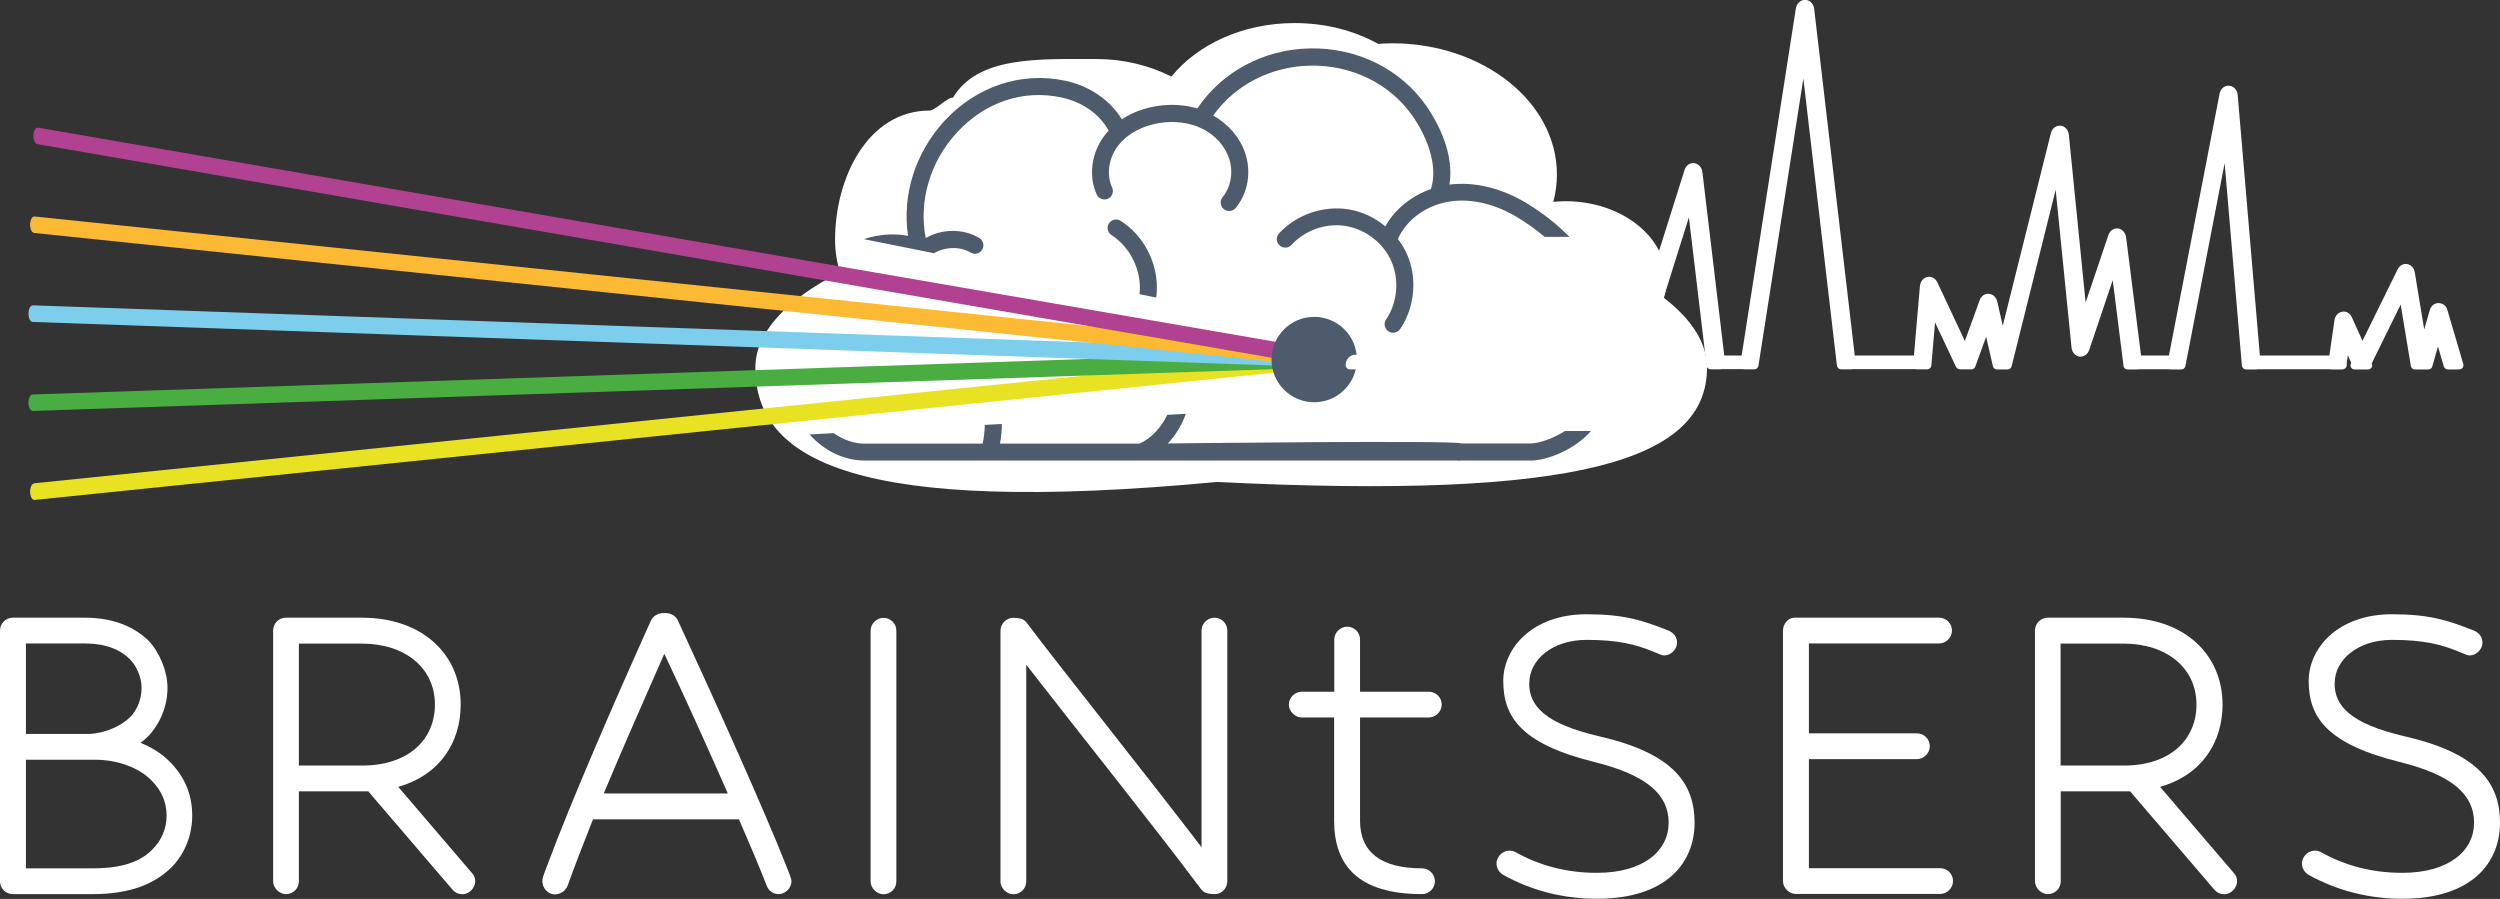 <?xml version="1.0" encoding="UTF-8"?>
<svg id="a" data-name="Layer_1" xmlns="http://www.w3.org/2000/svg" viewBox="0 0 166.87 60">
  <rect x="0" y="0" width="166.87" height="60" fill="#333333" stroke="none"/>
  <path d="M111.06,19.88c.11-.37.17-.76.17-1.16,0-2.92-3.01-5.29-6.73-5.29-.28,0-.55.02-.82.04.16-.59.24-1.2.24-1.83,0-4.83-4.93-8.75-11-8.75-.31,0-.62.02-.93.04-1.58-.88-3.5-1.39-5.58-1.39-3.44,0-6.47,1.42-8.22,3.57-1.47-.74-3.18-1.17-5.01-1.17-3.87,0-7.92-.2-9.57,2.58-.36-.05-1.19.86-1.56.86-4.12,0-6.31,4.49-6.31,8.61,0,.76.11,1.49.33,2.18-3.56,1.81-5.65,4.01-5.65,6.37,0,6.19,6.7,9.9,30.82,7.63,24.15,1.2,32.7-1.44,32.7-7.63,0-1.66-1.04-3.24-2.88-4.66Z" fill="#fff"/>
  <g>
    <path d="M2.27,32.26l86.02-8.82c.16-.02.29.22.3.52s-.11.57-.27.58L2.31,33.37c-.16.02-.29-.22-.3-.52s.11-.57.27-.58Z" fill="#e9e223"/>
    <path d="M2.18,26.33l86.12-2.9c.16,0,.29.24.29.54s-.12.56-.28.56L2.19,27.43c-.16,0-.29-.24-.29-.54s.12-.56.28-.56Z" fill="#49ad41"/>
    <path d="M2.19,20.38l86.12,3.03c.16,0,.28.26.28.56s-.13.55-.29.54L2.18,21.49c-.16,0-.28-.26-.28-.56s.13-.55.29-.54Z" fill="#7dcded"/>
    <path d="M2.31,14.45l86.01,8.94c.16.02.28.28.27.58s-.14.54-.3.52L2.28,15.55c-.16-.02-.28-.28-.27-.58s.14-.54.3-.52Z" fill="#fbb934"/>
    <path d="M2.54,8.52l85.8,14.85c.16.03.27.3.26.6s-.15.53-.31.5L2.49,9.62c-.16-.03-.27-.3-.26-.6s.15-.53.31-.5Z" fill="#b14191"/>
  </g>
  <g>
    <path d="M0,42.09c0-.48.38-.86.86-.86h4.8c2.04,0,3.38.69,4.24,1.52.76.79,1.28,2.07,1.28,3.17,0,1.24-.52,2.42-1.28,3.21-.14.14-.31.31-.52.45.76.31,1.41.72,1.93,1.24,1.04,1.04,1.52,2.24,1.52,3.62,0,1.24-.45,2.52-1.41,3.48-1.04,1-2.59,1.76-5.21,1.76H.86c-.48,0-.86-.38-.86-.86v-16.73ZM9.45,45.92c0-.69-.31-1.45-.79-1.93-.62-.62-1.59-1.04-3-1.04H1.73v6.04h4.24c1.17-.07,2.17-.59,2.69-1.1.48-.45.79-1.21.79-1.97ZM1.73,57.96h4.49c2,0,3.21-.48,3.97-1.28.62-.62.93-1.41.93-2.24,0-.9-.34-1.69-1.04-2.38-.83-.83-2.24-1.35-3.76-1.35H1.73v7.25Z" fill="#fff"/>
    <path d="M24.57,52.82h-4.62v6c0,.48-.38.86-.86.86-.45,0-.86-.41-.86-.86v-16.73c0-.48.38-.86.86-.86h5.07c4.04,0,6.59,2.45,6.59,5.8,0,2.48-1.35,4.69-4.17,5.49l4.93,5.76c.14.14.21.35.21.55,0,.41-.38.86-.86.86-.24,0-.48-.1-.66-.31l-5.62-6.56ZM19.95,51.1h4.21c3.17,0,4.87-1.79,4.87-4.07,0-2.45-2-4.07-4.87-4.07h-4.21v8.14Z" fill="#fff"/>
    <path d="M49.31,54.69h-9.73c-.66,1.66-1.24,3.17-1.69,4.42-.14.38-.52.59-.86.59-.41,0-.83-.38-.83-.9,0-.14.03-.28.34-1.07,1.55-4.18,4.52-11.01,6.9-16.29.14-.31.48-.52.83-.52h.14c.34,0,.69.17.83.48,2.48,5.35,5.87,12.9,7.21,16.32.34.83.38,1,.38,1.1,0,.45-.41.86-.86.86-.34,0-.66-.21-.79-.55-.48-1.24-1.14-2.8-1.86-4.45ZM40.3,52.96h8.28c-1.35-3.07-2.86-6.42-4.24-9.32-1.28,2.93-2.76,6.25-4.04,9.32Z" fill="#fff"/>
    <path d="M58.97,59.69c-.45,0-.86-.41-.86-.86v-16.73c0-.48.41-.86.86-.86.48,0,.86.38.86.86v16.73c0,.48-.38.86-.86.86Z" fill="#fff"/>
    <path d="M68.5,44.37v14.46c0,.48-.38.86-.86.86-.45,0-.86-.41-.86-.86v-16.73c0-.48.41-.86.83-.86.52,0,.76.1.93.34,2.31,3.07,7.87,10.01,11.66,14.97v-14.46c0-.48.41-.86.86-.86.48,0,.86.38.86.86v16.73c0,.48-.38.86-.83.86-.48,0-.76-.1-.93-.34-3.17-4.24-8.56-10.97-11.66-14.97Z" fill="#fff"/>
    <path d="M89.06,47.89h-2.17c-.45,0-.86-.41-.86-.86,0-.48.41-.86.86-.86h2.17v-3.48c0-.48.41-.86.86-.86.48,0,.86.38.86.86v3.48h4.59c.48,0,.86.38.86.86,0,.45-.38.86-.86.86h-4.59v6.9c0,2.1,1.41,3.17,4.14,3.17.48,0,.86.41.86.86,0,.48-.41.86-.86.86-4.24,0-5.87-1.9-5.87-4.9v-6.9Z" fill="#fff"/>
    <path d="M102.07,45.61c0,1.48,1,2.69,4.73,3.55,4.93,1.14,6.31,3.17,6.31,5.76s-1.79,5.07-6.52,5.07c-2.21,0-4.31-.52-6.25-1.59-.28-.17-.45-.45-.45-.76,0-.41.35-.86.86-.86.14,0,.28.03.41.1,1.66.93,3.48,1.38,5.42,1.38,3.14,0,4.8-1.48,4.8-3.35s-1.45-3.17-4.93-4.04c-4.9-1.21-6.11-3-6.11-5.42,0-2.17,1.93-4.45,5.56-4.45,2.52,0,3.76.41,5.49,1.1.34.14.55.45.55.79,0,.45-.41.86-.86.86-.1,0-.21-.03-.79-.28-1.1-.45-2.28-.76-4.38-.76-2.35,0-3.83,1.38-3.83,2.86Z" fill="#fff"/>
    <path d="M119.01,42.09c0-.45.35-.86.76-.86h9.66c.48,0,.86.38.86.86,0,.45-.38.86-.86.86h-8.69v6h7.21c.48,0,.86.38.86.86,0,.45-.38.86-.86.86h-7.21v7.28h8.76c.48,0,.86.38.86.86,0,.45-.38.86-.86.86h-9.63c-.45,0-.86-.41-.86-.86v-16.73Z" fill="#fff"/>
    <path d="M142.17,52.82h-4.62v6c0,.48-.38.86-.86.86-.45,0-.86-.41-.86-.86v-16.73c0-.48.38-.86.86-.86h5.07c4.04,0,6.59,2.45,6.59,5.8,0,2.48-1.35,4.69-4.17,5.49l4.93,5.76c.14.14.21.35.21.55,0,.41-.38.86-.86.86-.24,0-.48-.1-.66-.31l-5.62-6.56ZM137.54,51.1h4.21c3.17,0,4.86-1.79,4.86-4.07,0-2.45-2-4.07-4.86-4.07h-4.21v8.14Z" fill="#fff"/>
    <path d="M155.83,45.61c0,1.48,1,2.69,4.73,3.55,4.93,1.14,6.31,3.17,6.31,5.76s-1.79,5.07-6.52,5.07c-2.21,0-4.31-.52-6.25-1.59-.28-.17-.45-.45-.45-.76,0-.41.35-.86.86-.86.14,0,.28.03.41.1,1.66.93,3.48,1.38,5.42,1.38,3.14,0,4.8-1.48,4.8-3.35s-1.45-3.17-4.93-4.04c-4.9-1.21-6.11-3-6.11-5.42,0-2.17,1.93-4.45,5.56-4.45,2.52,0,3.76.41,5.49,1.1.34.14.55.45.55.79,0,.45-.41.86-.86.86-.1,0-.21-.03-.79-.28-1.1-.45-2.28-.76-4.38-.76-2.35,0-3.83,1.38-3.83,2.86Z" fill="#fff"/>
  </g>
  <circle cx="87.72" cy="24" r="2.85" fill="#4e5b6c"/>
  <g>
    <path d="M57.7,15.97l4.64.93c.74-.43,1.72-.47,2.45-.04.27.16.62.07.77-.2.05-.09.08-.19.08-.29,0-.19-.1-.38-.28-.49-1.09-.64-2.49-.61-3.57.01-.48-2.45.28-5.09,2.08-7.04,1.88-2.04,4.43-2.9,7-2.34,1.39.3,2.54,1.12,3.13,2.21-.08.09-.17.18-.24.28-.91,1.16-1.13,2.76-.55,3.99.13.28.47.4.75.27.28-.13.4-.47.27-.75-.4-.85-.23-1.98.42-2.81.6-.77,1.6-1.31,2.74-1.49,1.01-.16,2.02-.03,2.84.37.87.42,1.55,1.18,1.82,2.03.28.88.11,1.88-.44,2.54-.2.24-.17.6.07.8.24.2.6.17.8-.07.55-.66.84-1.51.84-2.39,0-.41-.06-.82-.19-1.22-.34-1.06-1.12-1.98-2.15-2.56,1.45-2.04,3.84-3.28,6.48-3.33,2.77-.05,5.33,1.21,6.83,3.37.94,1.34,1.73,3.31,1.22,4.87-1.31.46-2.42,1.36-3.04,2.49-.7-.58-1.53-.98-2.42-1.13-1.69-.29-3.52.34-4.68,1.6-.21.23-.2.59.04.8.23.21.59.2.8-.04.9-.99,2.34-1.48,3.65-1.25,1.32.23,2.51,1.16,3.03,2.39.52,1.23.38,2.74-.37,3.84-.18.26-.11.61.15.79.26.18.61.11.79-.15.58-.85.88-1.89.88-2.93,0-.68-.13-1.37-.4-2-.16-.38-.37-.74-.63-1.07,0,0,0,0,0-.01.56-1.3,1.94-2.29,3.52-2.51,1.43-.2,3.03.19,4.49,1.09.64.39,1.24.82,1.78,1.28h1.66c-.81-.82-1.76-1.58-2.85-2.24-1.67-1.02-3.5-1.46-5.16-1.25.04-.26.06-.52.06-.78,0-1.99-1.16-3.83-1.59-4.45-1.72-2.48-4.63-3.92-7.78-3.86-3.09.06-5.88,1.56-7.52,4.01-.84-.25-1.78-.31-2.71-.16-.87.14-1.66.44-2.33.88-.78-1.28-2.15-2.22-3.77-2.57-2.92-.63-5.94.37-8.07,2.68-1.96,2.13-2.84,4.98-2.43,7.67-.95-.18-1.96-.1-2.92.21Z" fill="#4e5b6c"/>
    <path d="M77.18,19.86s0-.03,0-.05c.03-.21.04-.42.04-.62,0-1.76-.92-3.5-2.42-4.45-.26-.17-.61-.09-.78.17-.17.26-.09.61.17.78,1.28.82,2.05,2.44,1.87,3.95l1.11.22Z" fill="#4e5b6c"/>
    <path d="M104.47,28.76c-.82.53-1.84.88-2.47.84,0,0-.01,0-.02,0,0,0-.01,0-.02,0h-4.41c-.3-.23-19.6,0-19.6,0,.53-.56.95-1.25,1.2-1.98l-1.24.07c-.39.83-1.06,1.57-1.85,1.92h-9.31c.08-.44.12-.88.12-1.31l-1.14.06c0,.41-.05.83-.14,1.25h-7.68s-.04,0-.06,0c-.76.04-1.53-.23-2.21-.7l-1.6.09c.97,1.09,2.31,1.74,3.66,1.74.01,0,.02,0,.03,0h39.53c.08.02.17.02.25,0h4.46s0,0,0,0c1.34.07,3.28-.85,4.22-1.97h-1.71Z" fill="#4e5b6c"/>
  </g>
  <path d="M164.11,24.66h-.72c-.12,0-.23-.08-.27-.2l-.39-1.33-.38,1.33c-.03.12-.14.2-.27.2h-.89c-.14,0-.25-.1-.27-.23l-.68-4.1-1.93,3.92v.02c.05.09.04.19-.01.26s-.14.13-.23.13h-.91c-.1,0-.18-.05-.23-.13-.05-.08-.06-.18-.01-.27l.02-.04-.23-.51-.07.52v.14c0,.12-.08.23-.18.26-.04.02-.08.03-.12.03h-.69s-.06,0-.09-.01h-4.88s-.05.01-.08.01h-.68c-.14,0-.26-.11-.28-.25l-1.15-13.52-2.62,13.55c-.03.13-.14.22-.27.22h-.69s-.06,0-.09-.01h-2.05s-.05.01-.08.01h-.68c-.14,0-.26-.1-.27-.24l-.72-5.72-1.57,4.66c-.1.3-.38.48-.66.44-.28-.04-.49-.29-.52-.6l-1.06-10.53-2.94,11.78c-.03.12-.14.21-.27.21h-.71c-.13,0-.24-.09-.27-.22l-.45-1.96-.71,1.95s-.02.06-.04.09c-.05.08-.14.13-.23.13h-.75c-.11,0-.24-.06-.28-.16l-1.4-2.97-.25,2.88c-.01.14-.13.25-.28.25h-.68s-.06,0-.09-.01h-4.21s-.05.01-.08.01h-.68c-.14,0-.26-.11-.28-.24l-2.24-19.17-3,19.18c-.02.13-.14.23-.27.23h-.69s-.06,0-.09-.01h-1.38s-.05.01-.08.01h-.68c-.14,0-.26-.1-.27-.24l-1.18-9.9-3.06,9.73v.02c.05.09.04.19-.01.26-.05.08-.14.13-.23.13h-.77c-.09,0-.19-.04-.25-.11-.04-.06-.07-.13-.07-.2l-.21-.47-.36.64c-.05.09-.14.14-.24.14h-.82s-.06,0-.09-.01h-3.19s-.05.01-.08.01h-.73c-.12,0-.22-.07-.26-.18l-2.04-5.76-1.57,5.56v.03c.03.08.02.17-.04.24-.05.07-.13.11-.22.11h-.78c-.09,0-.17-.04-.22-.11s-.07-.16-.05-.24v-.03s-.78-2.76-.78-2.76l-2.17,3.02c-.05.07-.14.12-.23.12h-4.16c-.15,0-.28-.12-.28-.28,0-.38.28-.69.62-.69h3.07l2.91-4.04c.14-.2.37-.29.61-.24.21.05.39.23.46.46l.61,2.13,1.57-5.54c.08-.27.3-.46.56-.48.26,0,.5.16.6.43l2.6,7.33h3.33l.92-1.63c.12-.21.34-.33.56-.32.22.01.42.16.52.38l.16.36,3.52-11.18c.1-.3.36-.49.65-.45.28.04.5.28.54.59l1.46,12.25h1.16l3.62-23.17c.05-.33.31-.57.61-.57.32,0,.57.26.61.59l2.71,23.15h3.95l.4-4.64c.03-.3.22-.54.48-.6.27-.07.55.08.68.35l1.84,3.92.99-2.73c.1-.28.35-.45.62-.42.26.02.48.23.55.51l.37,1.62,3.21-12.85c.08-.32.35-.53.65-.5.29.03.52.28.55.6l1.12,11.2,1.52-4.5c.1-.3.37-.48.65-.44.27.04.49.28.53.58l1,7.9h1.86l3.38-17.47c.07-.34.33-.57.64-.54.3.02.54.28.57.62l1.48,17.39h4.64l.34-2.36c.04-.29.24-.51.5-.56.27-.06.54.09.66.37l.71,1.57,2.35-4.78c.13-.26.39-.4.65-.34.25.05.45.27.49.55l.63,3.81.37-1.29c.08-.28.31-.47.58-.47s.51.17.59.44l1.07,3.63c.02.08,0,.17-.04.24-.05.07-.13.11-.22.11Z" fill="#fff"/>
</svg>